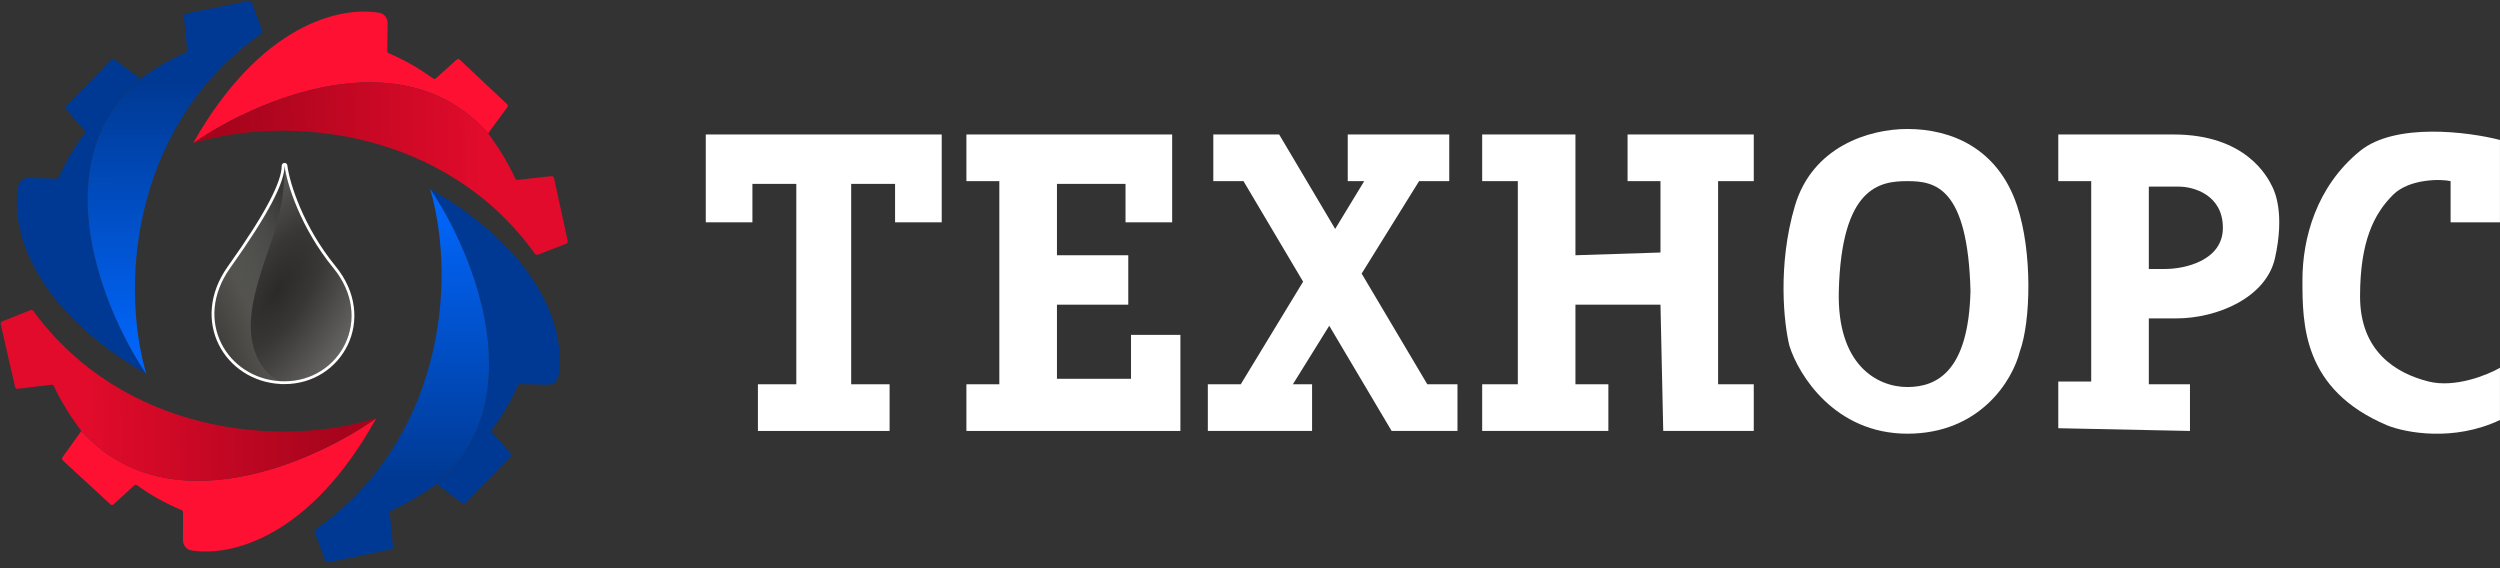 <?xml version="1.0" encoding="UTF-8"?> <svg xmlns="http://www.w3.org/2000/svg" width="176" height="40" viewBox="0 0 176 40" fill="none"><rect x="0" y="0" width="176" height="40" fill="#333333" stroke="none"/><path d="M23.468 18.867C21.163 16.049 20.183 12.923 20.032 11.67C20.032 14.303 19.455 15.975 18.845 17.744C18.478 18.807 18.1 19.904 17.827 21.265C17.106 24.868 18.798 26.473 19.753 26.834C19.845 26.839 19.938 26.841 20.032 26.841C23.922 26.841 26.385 22.433 23.468 18.867Z" fill="url(#paint0_radial_15_4577)"></path><path fill-rule="evenodd" clip-rule="evenodd" d="M20.032 11.67C20.032 12.837 18.93 15.041 16.207 18.867C13.55 22.6 16.018 26.642 19.754 26.834C18.799 26.473 17.107 24.868 17.828 21.265C18.101 19.904 18.479 18.807 18.846 17.744C19.456 15.975 20.032 14.303 20.032 11.67Z" fill="url(#paint1_radial_15_4577)"></path><path fill-rule="evenodd" clip-rule="evenodd" d="M20.032 11.67C20.032 12.837 18.93 15.041 16.207 18.867C13.55 22.6 16.018 26.642 19.754 26.834C18.799 26.473 17.107 24.868 17.828 21.265C18.101 19.904 18.479 18.807 18.846 17.744C19.456 15.975 20.032 14.303 20.032 11.67Z" fill="url(#paint2_linear_15_4577)" fill-opacity="0.48"></path><path d="M20.026 11.57C20.079 11.567 20.125 11.606 20.131 11.658C20.28 12.893 21.253 16.001 23.545 18.804C26.517 22.435 24.006 26.941 20.032 26.941C19.954 26.941 19.877 26.939 19.8 26.936C19.78 26.941 19.759 26.943 19.738 26.936L19.731 26.933C17.835 26.829 16.259 25.752 15.494 24.223C14.725 22.686 14.777 20.703 16.125 18.809C17.486 16.898 18.44 15.394 19.052 14.225C19.667 13.052 19.932 12.228 19.932 11.67C19.932 11.617 19.973 11.573 20.026 11.57Z" stroke="white" stroke-width="0.2" stroke-linecap="round" stroke-linejoin="round"></path><path d="M36.459 27.136C36.486 27.076 36.546 27.037 36.612 27.039L38.563 27.086C38.918 27.095 39.242 26.872 39.308 26.523C39.823 23.802 38.655 18.154 30.278 13.291C33.304 17.743 37.631 28.132 30.732 34.071L32.563 35.444C32.628 35.493 32.72 35.486 32.776 35.427L35.946 32.135C36.004 32.075 36.006 31.98 35.95 31.917L34.651 30.442C34.6 30.384 34.597 30.299 34.643 30.237C35.332 29.315 35.956 28.283 36.459 27.136Z" fill="#003993"></path><path d="M22.213 37.273C22.152 37.315 22.127 37.393 22.153 37.462L22.904 39.484C22.931 39.559 23.009 39.602 23.087 39.586L27.543 38.671C27.624 38.654 27.679 38.579 27.671 38.497L27.437 36.102C27.43 36.032 27.47 35.965 27.535 35.937C28.351 35.588 29.499 34.971 30.732 34.071C37.631 28.132 33.304 17.743 30.278 13.291C32.28 20.201 30.937 31.164 22.213 37.273Z" fill="url(#paint3_linear_15_4577)"></path><path d="M4.142 12.482C4.115 12.543 4.055 12.581 3.989 12.58L2.038 12.529C1.683 12.52 1.359 12.742 1.292 13.091C0.773 15.812 1.931 21.462 10.3 26.337C7.282 21.881 2.972 11.485 9.88 5.557L8.051 4.181C7.986 4.132 7.895 4.139 7.838 4.198L4.663 7.484C4.605 7.544 4.603 7.639 4.658 7.702L5.955 9.18C6.006 9.237 6.009 9.323 5.963 9.384C5.272 10.305 4.647 11.336 4.142 12.482Z" fill="#003993"></path><path d="M18.404 2.369C18.465 2.327 18.49 2.248 18.465 2.179L17.717 0.156C17.689 0.081 17.611 0.038 17.533 0.054L13.077 0.962C12.996 0.979 12.94 1.053 12.948 1.136L13.178 3.531C13.185 3.601 13.145 3.668 13.079 3.696C12.264 4.044 11.115 4.659 9.88 5.557C2.972 11.485 7.282 21.881 10.3 26.337C8.309 19.424 9.67 8.464 18.404 2.369Z" fill="url(#paint4_linear_15_4577)"></path><path d="M27.363 3.746C27.303 3.72 27.264 3.66 27.264 3.594L27.289 1.643C27.294 1.287 27.067 0.966 26.718 0.904C23.99 0.421 18.356 1.654 13.591 10.087C18.008 7.01 28.346 2.562 34.364 9.391L35.716 7.544C35.764 7.479 35.756 7.387 35.697 7.332L32.368 4.201C32.307 4.143 32.212 4.142 32.15 4.198L30.69 5.515C30.633 5.567 30.548 5.571 30.485 5.525C29.556 4.847 28.516 4.235 27.363 3.746Z" fill="#FD1032"></path><path d="M37.665 17.873C37.708 17.933 37.787 17.957 37.856 17.931L39.869 17.156C39.943 17.127 39.986 17.049 39.969 16.971L39.001 12.527C38.984 12.446 38.908 12.392 38.826 12.401L36.434 12.662C36.364 12.67 36.297 12.631 36.268 12.566C35.909 11.755 35.279 10.614 34.364 9.391C28.346 2.562 18.008 7.01 13.591 10.087C20.478 8.005 31.455 9.22 37.665 17.873Z" fill="url(#paint5_linear_15_4577)"></path><path d="M12.786 35.912C12.847 35.937 12.887 35.996 12.886 36.062L12.881 38.014C12.88 38.37 13.11 38.688 13.46 38.747C16.192 39.203 21.814 37.913 26.494 29.433C22.108 32.554 11.816 37.105 5.729 30.337L4.396 32.197C4.348 32.263 4.357 32.354 4.417 32.41L7.777 35.507C7.838 35.564 7.933 35.564 7.995 35.507L9.442 34.176C9.498 34.124 9.584 34.119 9.646 34.163C10.583 34.833 11.628 35.434 12.786 35.912Z" fill="#FD1032"></path><path d="M2.343 21.889C2.299 21.829 2.221 21.805 2.152 21.833L0.147 22.627C0.073 22.657 0.031 22.736 0.049 22.813L1.061 27.248C1.079 27.328 1.155 27.382 1.237 27.372L3.626 27.087C3.697 27.078 3.764 27.116 3.794 27.181C4.16 27.988 4.802 29.123 5.729 30.337C11.816 37.105 22.108 32.554 26.494 29.433C19.629 31.584 8.64 30.479 2.343 21.889Z" fill="url(#paint6_linear_15_4577)"></path><path d="M52.97 15.651H49.687V9.467H66.297V15.651H63.013V12.945H59.923V27.053H62.627V30.339H53.357V27.053H56.06V12.945H52.97V15.651Z" fill="white"></path><path d="M68.035 12.752V9.467H82.52V15.651H79.237V12.945H74.409V17.97H79.43V21.449H74.409V26.667H79.623V23.575H83.1V30.339H68.035V27.053H70.353V12.752H68.035Z" fill="white"></path><path d="M85.417 12.752V9.467H90.052L93.996 16.116L96.04 12.752H94.881V9.467H102.027V12.752H99.903L95.86 19.26L100.482 27.053H102.606V30.339H97.971L93.579 22.932L91.018 27.053H92.37V30.339H85.031V27.053H87.349L91.739 19.829L87.542 12.752H85.417Z" fill="white"></path><path d="M104.345 12.752V9.467H110.911V17.97L116.898 17.777V12.752H114.581V9.467H123.465V12.752H120.954V27.053H123.465V30.339H117.092L116.898 21.449H110.911V27.053H113.229V30.339H104.345V27.053H106.855V12.752H104.345Z" fill="white"></path><path d="M175.998 15.651H172.522V12.752C171.904 12.598 169.625 12.559 168.466 13.718C167.121 15.064 166.148 17.004 166.148 20.869C166.148 24.734 168.659 26.28 170.977 26.86C172.831 27.324 175.097 26.409 175.998 25.894V29.566C172.753 31.112 169.367 30.468 168.08 29.953C162.092 27.44 162.092 22.802 162.092 19.709C162.092 16.804 163.058 13.139 166.148 10.626C168.62 8.616 173.745 9.273 175.998 9.853V15.651Z" fill="white"></path><path fill-rule="evenodd" clip-rule="evenodd" d="M134.281 9.08C131.577 9.08 127.598 10.317 126.362 14.491C125.126 18.666 125.59 22.802 125.976 24.348C126.62 26.409 129.182 30.532 134.281 30.532C139.38 30.532 141.684 26.796 142.199 24.734C142.972 22.608 143.088 17.738 142.006 14.491C140.654 10.433 137.371 9.08 134.281 9.08ZM138.723 20.483C138.53 13.139 136.212 12.752 134.281 12.752C132.349 12.752 129.645 13.139 129.452 20.483C129.315 25.701 132.156 27.247 134.281 27.247C136.405 27.247 138.586 26.087 138.723 20.483Z" fill="white"></path><path fill-rule="evenodd" clip-rule="evenodd" d="M144.903 9.467V12.752H147.221V26.86H144.903V30.146L154.174 30.339V27.053H151.277V22.415H153.208C156.105 22.415 159.543 20.946 160.161 18.163C160.848 15.071 160.161 13.525 159.968 13.139C159.963 13.13 159.958 13.12 159.953 13.109C159.645 12.489 158.143 9.467 153.015 9.467H144.903ZM151.277 18.936V13.139H153.401C154.431 13.139 156.491 13.718 156.491 16.038C156.491 18.357 153.787 18.936 152.436 18.936H151.277Z" fill="white"></path><defs><radialGradient id="paint0_radial_15_4577" cx="0" cy="0" r="1" gradientUnits="userSpaceOnUse" gradientTransform="translate(19.578 20.423) rotate(31.535) scale(6.694 15.825)"><stop stop-color="#2C2A28"></stop><stop offset="0.303" stop-color="#393735"></stop><stop offset="1" stop-color="#6B6B69"></stop></radialGradient><radialGradient id="paint1_radial_15_4577" cx="0" cy="0" r="1" gradientUnits="userSpaceOnUse" gradientTransform="translate(15.04 25.026) rotate(-20.12) scale(6.974 25.439)"><stop stop-color="#3C3A36"></stop><stop offset="1" stop-color="#6A6B68"></stop></radialGradient><linearGradient id="paint2_linear_15_4577" x1="19.968" y1="13.939" x2="15.04" y2="16.208" gradientUnits="userSpaceOnUse"><stop></stop><stop offset="1" stop-opacity="0"></stop></linearGradient><linearGradient id="paint3_linear_15_4577" x1="30.76" y1="13.291" x2="30.76" y2="39.614" gradientUnits="userSpaceOnUse"><stop offset="0.077" stop-color="#0164F7"></stop><stop offset="0.779" stop-color="#003993"></stop></linearGradient><linearGradient id="paint4_linear_15_4577" x1="9.818" y1="26.337" x2="9.861" y2="0.014" gradientUnits="userSpaceOnUse"><stop offset="0.077" stop-color="#0164F7"></stop><stop offset="0.779" stop-color="#003993"></stop></linearGradient><linearGradient id="paint5_linear_15_4577" x1="13.586" y1="9.605" x2="39.907" y2="9.299" gradientUnits="userSpaceOnUse"><stop offset="0.077" stop-color="#A5041C"></stop><stop offset="0.779" stop-color="#E20B2B"></stop></linearGradient><linearGradient id="paint6_linear_15_4577" x1="26.504" y1="29.915" x2="0.187" y2="30.485" gradientUnits="userSpaceOnUse"><stop offset="0.077" stop-color="#A5041C"></stop><stop offset="0.779" stop-color="#E20B2B"></stop></linearGradient></defs></svg> 